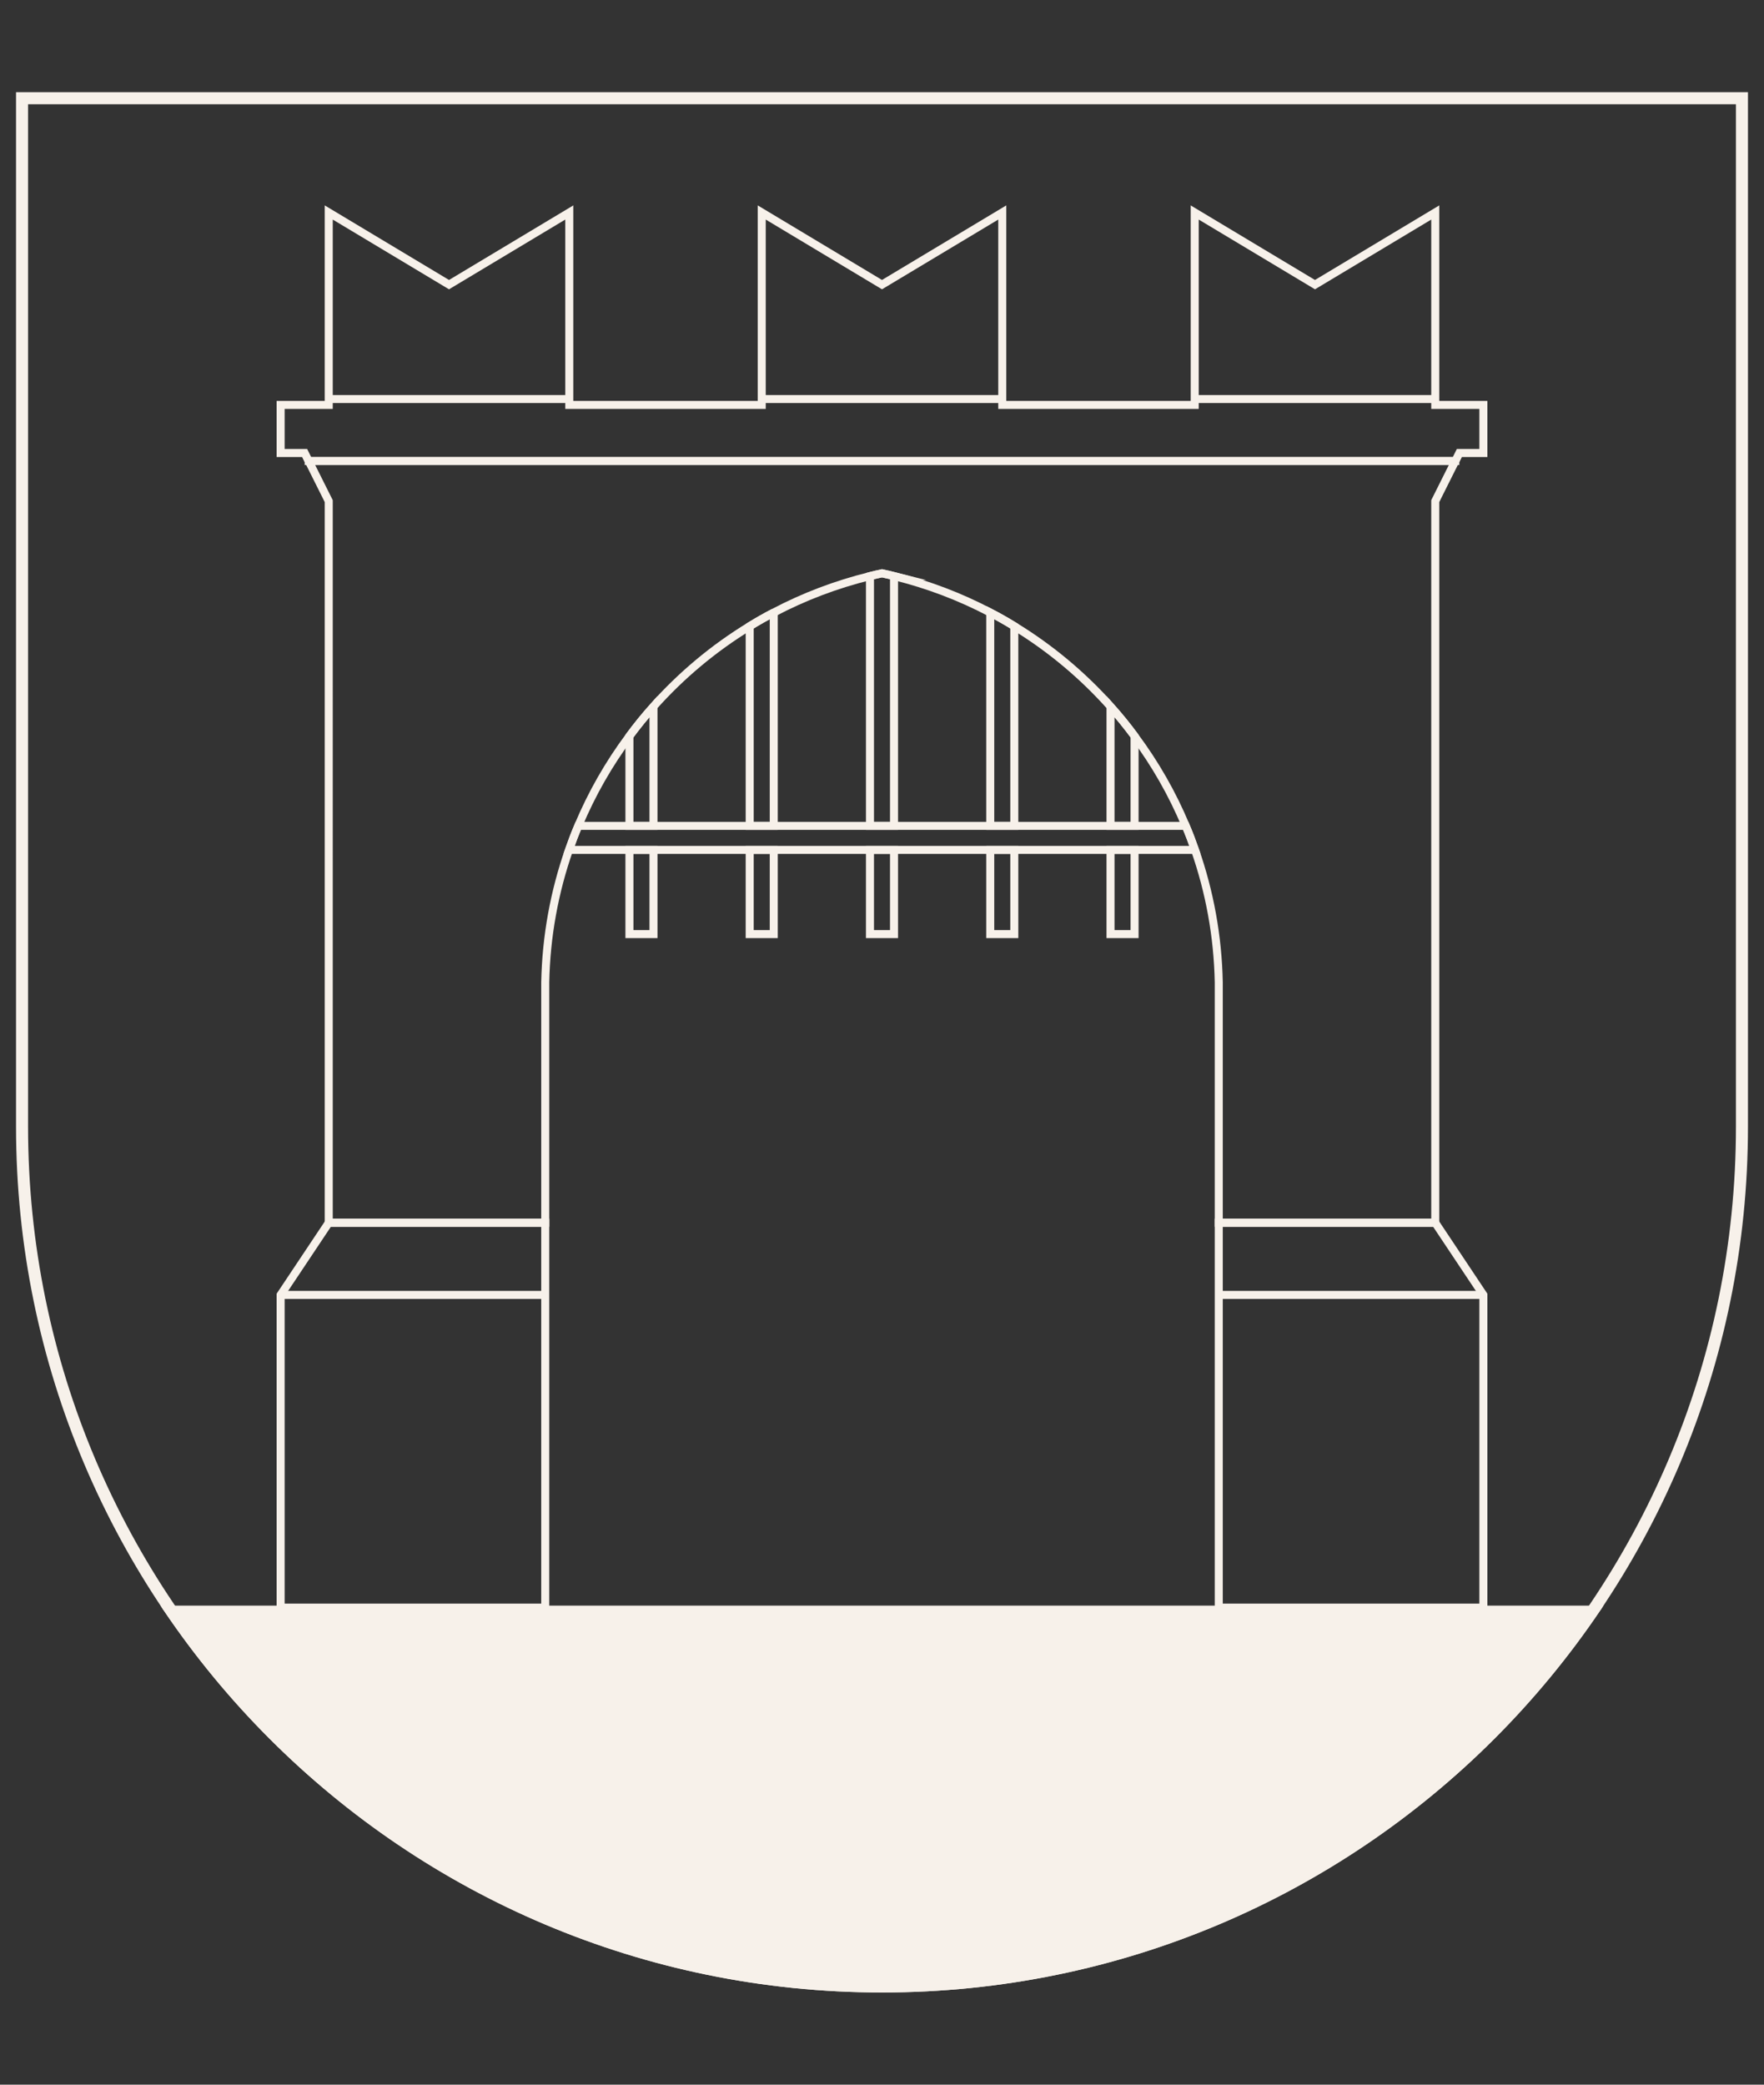 <?xml version="1.0" encoding="UTF-8"?>
<svg id="Ebene_1" data-name="Ebene 1" xmlns="http://www.w3.org/2000/svg" xmlns:xlink="http://www.w3.org/1999/xlink" viewBox="0 0 440 520">
  <rect x="0" y="0" width="440" height="520" fill="#333333" stroke="none"/>
  <defs>
    <style>
      .cls-1 {
        clip-path: url(#clippath);
      }

      .cls-2 {
        stroke-width: 0px;
      }

      .cls-2, .cls-3, .cls-4, .cls-5 {
        fill: none;
      }

      .cls-6 {
        fill: #f7f1ea;
      }

      .cls-6, .cls-3, .cls-4, .cls-5 {
        stroke: #f7f1ea;
        stroke-miterlimit: 10;
      }

      .cls-6, .cls-4 {
        fill-rule: evenodd;
      }

      .cls-3 {
        stroke-width: 6px;
      }

      .cls-4, .cls-5 {
        stroke-width: 2px;
      }
    </style>
    <clipPath id="clippath">
      <path class="cls-2" d="M3.999,281c0,119.294,96.707,216.001,216.001,216.001s216.001-96.707,216.001-216.001V22.999H3.999v258.001Z"/>
    </clipPath>
  </defs>
  <g class="cls-1">
    <path id="clip-boundary" class="cls-3" d="M3.999,281c0,119.294,96.707,216.001,216.001,216.001s216.001-96.707,216.001-216.001V22.999H3.999v258.001Z"/>
    <path id="boden-1" class="cls-6" d="M-35.001,401.001v99h510.003v-99H-35.001Z"/>
    <path class="cls-4" d="M163,176.23v29.77h-6v-22.39c1.88-2.55,3.88-5.01,6-7.38Z"/>
    <rect class="cls-5" x="157" y="212" width="6" height="21"/>
    <path class="cls-4" d="M193,152.8v53.2h-6v-49.8c1.95-1.2,3.95-2.34,6-3.4Z"/>
    <rect class="cls-5" x="187" y="212" width="6" height="21"/>
    <path class="cls-4" d="M223,143.7v62.3h-6v-62.3c.99-.25,1.99-.48,3-.7,1.01.22,2.01.45,3,.7Z"/>
    <rect class="cls-5" x="217" y="212" width="6" height="21"/>
    <path class="cls-4" d="M253,156.2v49.8h-6v-53.2c2.05,1.06,4.05,2.2,6,3.4Z"/>
    <rect class="cls-5" x="247" y="212" width="6" height="21"/>
    <path class="cls-4" d="M283,183.61v22.39h-6v-29.77c2.12,2.37,4.12,4.83,6,7.38Z"/>
    <rect class="cls-5" x="277" y="212" width="6" height="21"/>
    <path class="cls-4" d="M298.07,212h-156.14c.71-2.03,1.47-4.03,2.31-6h151.52c.84,1.97,1.6,3.97,2.31,6Z"/>
    <path class="cls-4" d="M363,115l-5,10v180h-54v-60c-.23-11.49-2.29-22.6-5.93-33-.71-2.03-1.47-4.03-2.31-6-3.33-7.99-7.63-15.5-12.76-22.39-1.88-2.55-3.88-5.01-6-7.38-6.93-7.77-15-14.54-24-20.03-1.95-1.2-3.95-2.34-6-3.4-7.48-3.94-15.52-7.01-24-9.1-.99-.25-1.99-.48-3-.7-1.01.22-2.01.45-3,.7-8.48,2.09-16.52,5.16-24,9.1-2.05,1.06-4.05,2.2-6,3.4-9,5.49-17.07,12.26-24,20.03-2.12,2.37-4.12,4.83-6,7.38-5.13,6.89-9.43,14.4-12.76,22.39-.84,1.97-1.6,3.97-2.31,6-3.64,10.4-5.7,21.51-5.93,33v60h-54V125l-5-10h286Z"/>
    <polygon class="cls-4" points="136 305 136 401 70 401 70 323 82 305 136 305"/>
    <polygon class="cls-4" points="370 323 370 401 304 401 304 305 358 305 370 323"/>
    <polygon class="cls-4" points="370 101 370 113 364 113 363 115 77 115 76 113 70 113 70 101 82 101 82 53 112 71 142 53 142 101 190 101 190 53 220 71 250 53 250 101 298 101 298 53 328 71 358 53 358 101 370 101"/>
    <path id="tor-linie-1" class="cls-5" d="M136,323h-66"/>
    <path id="tor-linie-3" class="cls-5" d="M370.001,323h-66"/>
    <line class="cls-5" x1="364" y1="115" x2="363" y2="115"/>
    <line class="cls-5" x1="77" y1="115" x2="76" y2="115"/>
    <path id="tor-linie-6" class="cls-5" d="M81.999,99.533h60"/>
    <path id="tor-linie-7" class="cls-5" d="M190,99.533h60"/>
    <path id="tor-linie-8" class="cls-5" d="M298,99.533h60"/>
  </g>
</svg>